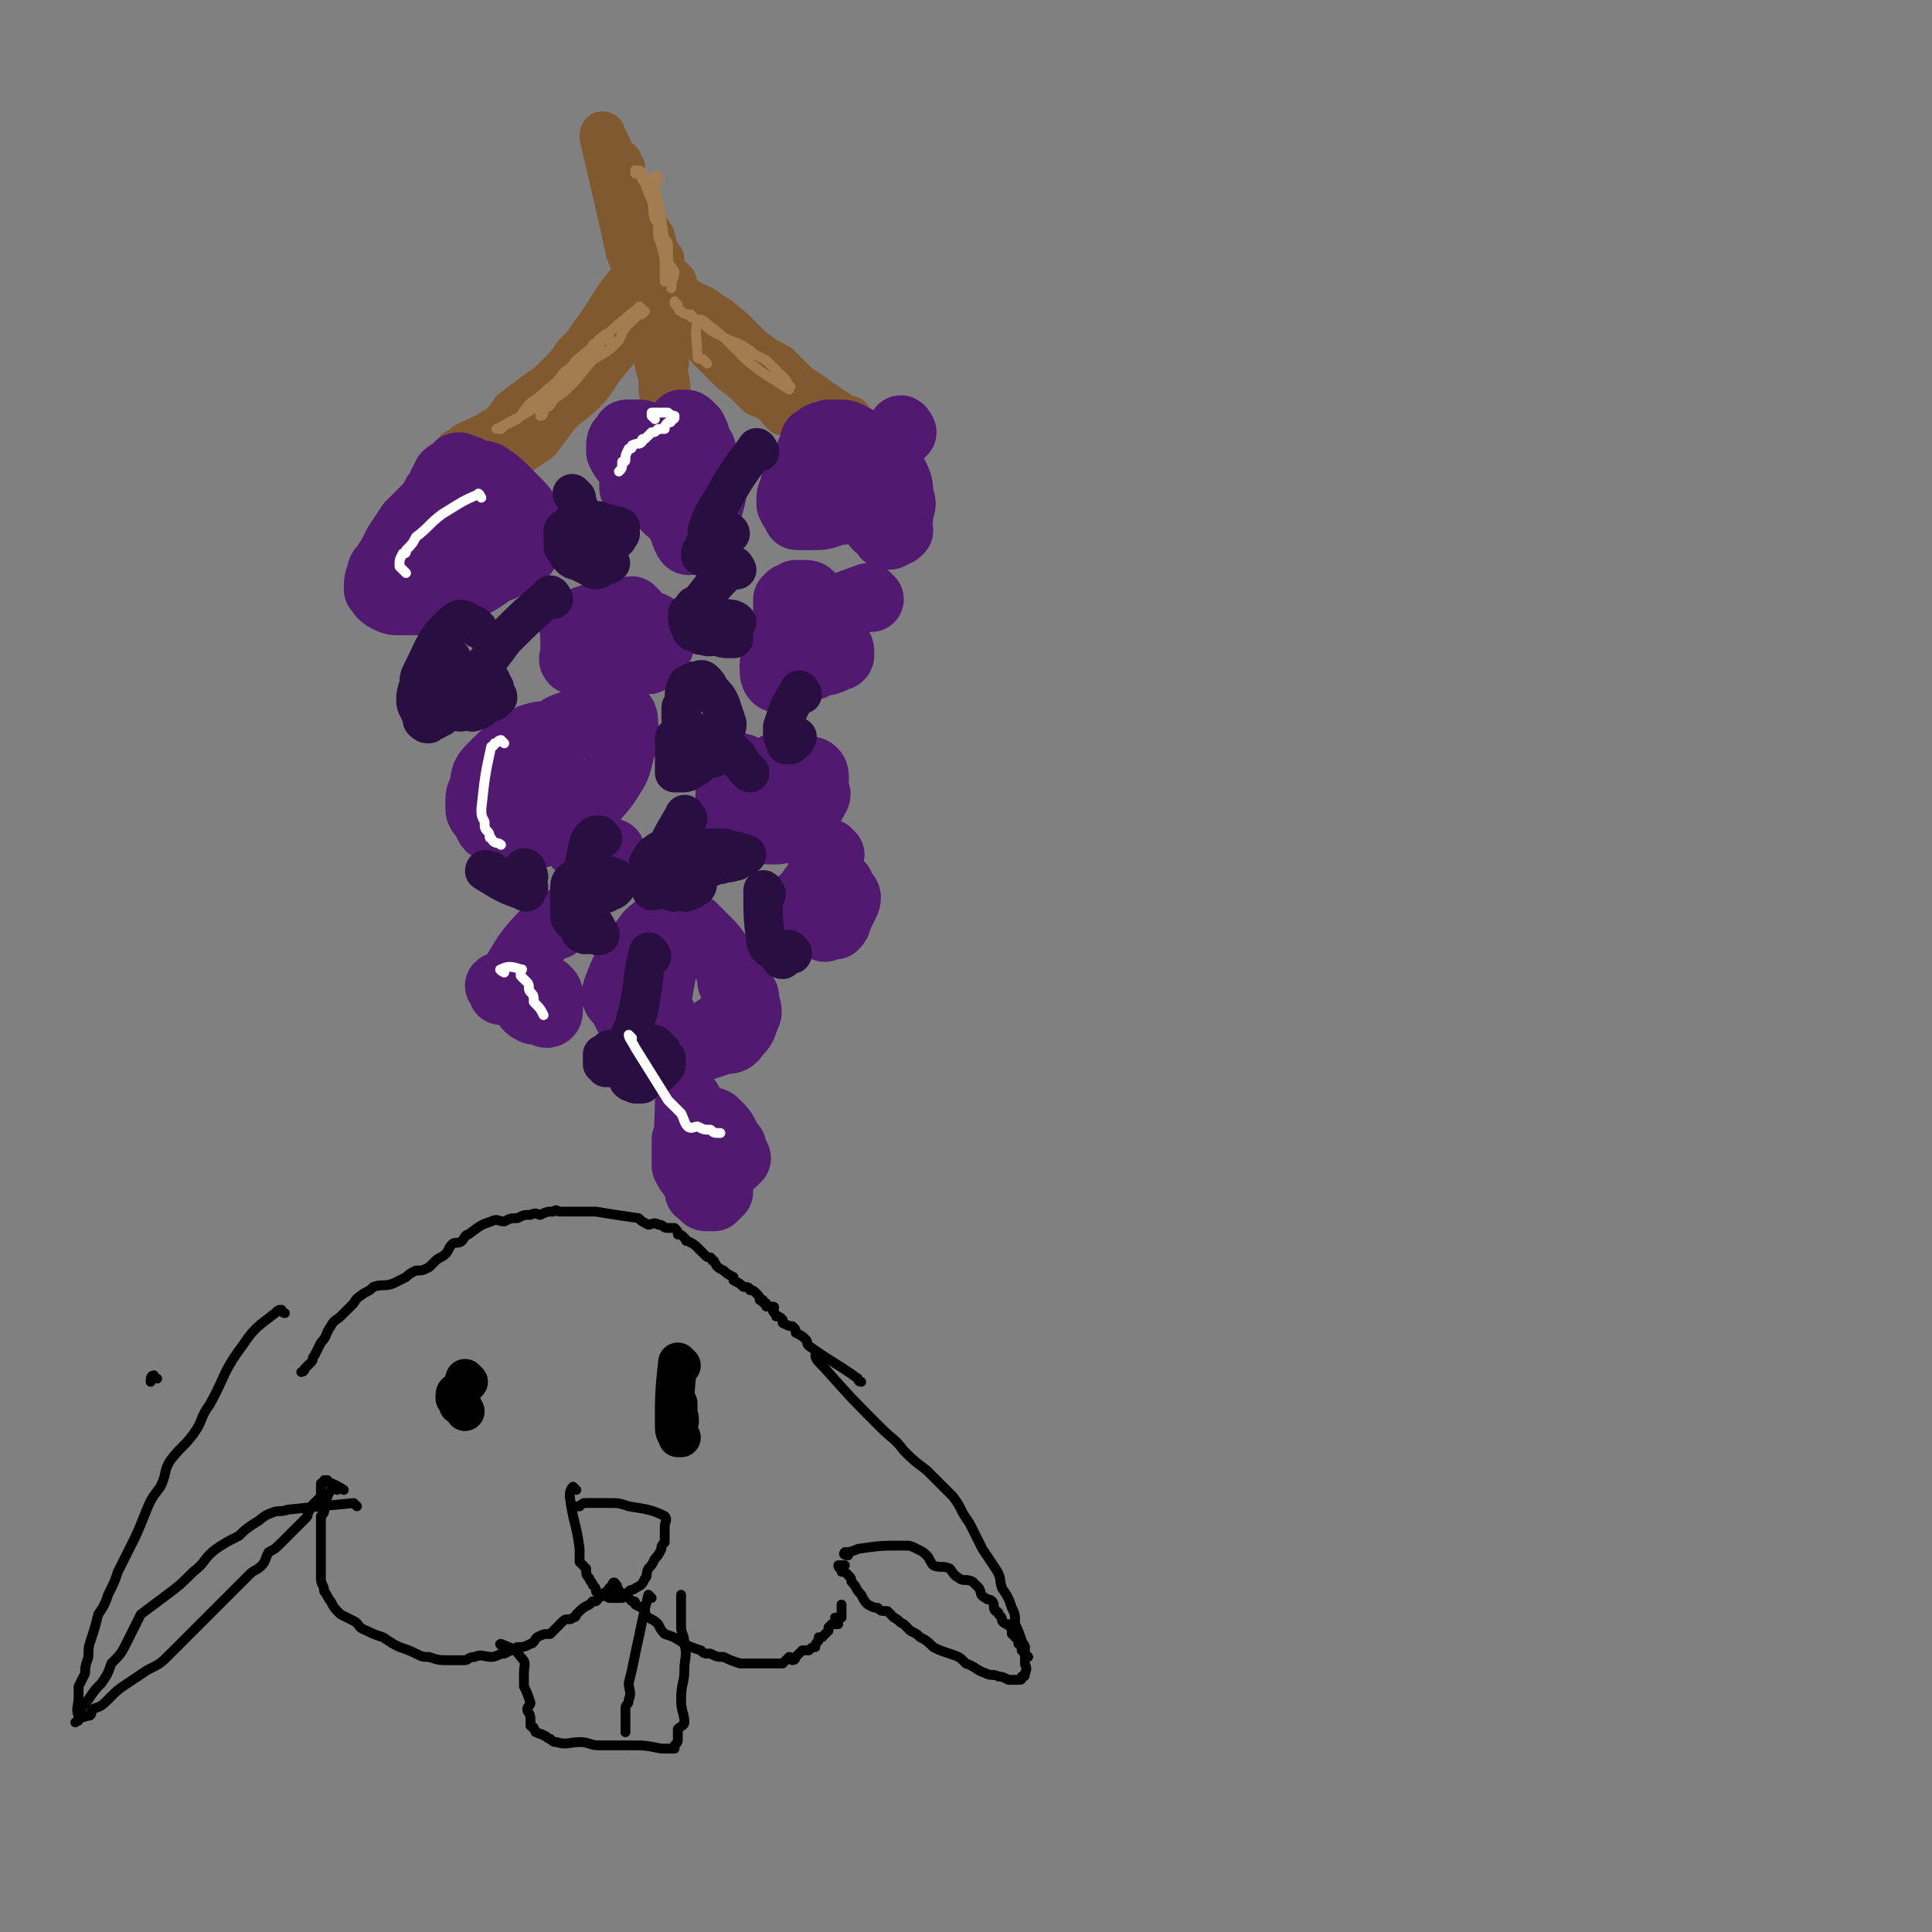 <svg viewBox='0 0 590 590' version='1.1' xmlns='http://www.w3.org/2000/svg' xmlns:xlink='http://www.w3.org/1999/xlink'><rect x="0" y="0" width="590" height="590" fill="#808080" stroke="none"/><g fill='none' stroke='#81592F' stroke-width='12' stroke-linecap='round' stroke-linejoin='round'><path d='M193,86c0,-1 -1,-2 -1,-1 -6,7 -6,9 -12,17 -2,3 -2,3 -5,6 -2,3 -2,3 -5,6 -3,3 -3,3 -6,5 -4,3 -4,3 -8,6 -2,3 -2,3 -5,6 -3,2 -3,1 -5,3 -2,2 -1,2 -3,3 -1,1 -1,1 -2,2 -1,0 -1,0 -2,0 0,0 -1,1 -1,0 0,0 0,-1 1,-2 2,-1 2,-1 3,-2 4,-2 5,-2 8,-4 6,-3 6,-3 11,-7 5,-3 5,-4 10,-8 4,-3 5,-3 9,-6 2,-2 2,-2 5,-4 2,-2 2,-2 4,-4 2,-1 1,-1 3,-3 1,0 1,0 3,-1 0,-1 0,-1 1,-1 0,-1 0,-1 1,-1 0,0 0,0 0,0 0,1 1,1 0,2 0,0 0,0 -1,0 -6,7 -5,7 -11,14 -3,4 -3,5 -6,8 -4,4 -4,3 -8,7 -3,4 -3,4 -6,8 -3,2 -3,2 -6,4 -2,2 -2,2 -5,4 -1,1 0,1 -1,2 -1,1 -3,2 -3,1 0,0 1,-1 2,-3 2,-2 3,-2 4,-4 13,-15 13,-15 26,-31 2,-3 2,-3 5,-6 0,-1 0,-1 1,-2 1,0 1,0 1,-1 2,-1 2,0 3,-1 1,-1 0,-1 1,-2 1,0 1,0 3,-1 0,0 0,-1 1,-1 0,-1 0,-1 1,-1 0,-1 0,-1 0,-2 1,0 1,0 2,0 0,0 -1,-1 -1,-1 0,-1 0,-1 0,-1 0,0 0,1 0,1 0,1 0,1 0,2 0,0 0,0 0,1 0,0 1,0 1,1 0,1 0,1 0,2 1,2 1,2 2,4 0,3 0,3 1,7 0,4 0,4 0,9 1,5 1,5 1,11 1,4 0,4 0,8 0,4 1,4 1,7 0,2 0,2 0,5 0,2 0,2 0,4 0,1 0,1 0,2 0,1 0,1 0,1 0,0 0,1 0,1 0,-2 1,-3 0,-5 -1,-4 -2,-4 -2,-8 -1,-5 -1,-6 -1,-11 -1,-6 0,-6 -1,-12 0,-5 0,-5 -1,-9 0,-3 0,-3 -1,-5 0,-2 -1,-2 -1,-3 -1,-2 0,-2 -1,-4 0,-1 0,-2 0,-2 0,0 0,1 0,1 1,4 1,4 2,7 1,4 0,4 1,8 1,4 2,4 3,9 1,4 0,4 1,8 0,3 0,3 1,6 1,3 1,3 1,5 1,2 0,2 0,4 1,2 1,2 2,4 0,0 -1,0 -1,0 0,1 0,2 0,1 0,0 0,-1 0,-1 0,-7 0,-7 0,-14 -1,-5 -1,-5 -2,-10 0,-5 0,-6 -1,-11 0,-3 0,-3 -1,-6 -1,-2 -1,-2 -1,-5 0,-1 0,-1 -1,-3 0,-2 0,-2 -1,-3 0,-1 -1,-1 -1,-3 0,0 0,0 0,0 0,-1 0,-1 0,-2 0,0 0,0 0,-1 0,-1 0,-1 -1,-1 0,-2 -1,-2 -1,-3 0,-2 1,-2 0,-4 0,-2 -1,-2 -1,-5 -1,-3 -1,-3 -2,-5 0,-1 1,-2 0,-3 0,-1 -1,-1 -1,-2 0,-2 0,-2 0,-3 0,-1 0,-1 -1,-2 0,0 0,0 0,0 0,-1 0,-1 0,-1 0,-1 0,-1 0,-1 0,0 0,1 0,1 0,1 0,1 0,2 0,2 0,2 0,4 1,4 2,4 3,8 1,4 0,4 1,9 1,5 1,5 2,10 1,4 2,4 3,7 0,3 0,3 0,5 1,2 1,2 2,4 0,0 1,1 1,1 1,0 0,0 0,-1 0,-4 0,-4 -1,-7 0,-5 0,-5 -1,-9 -1,-6 -1,-6 -3,-12 -1,-5 -1,-5 -3,-10 -1,-4 -1,-5 -3,-9 -1,-4 -1,-4 -2,-8 -1,-2 -2,-2 -2,-5 -2,-2 -1,-2 -2,-5 -1,-2 -1,-2 -2,-4 0,-1 -1,-1 -1,-1 -1,0 -1,1 -1,2 4,17 4,17 8,35 2,5 2,5 3,10 0,1 0,1 0,2 1,2 1,2 2,3 0,1 0,1 0,1 1,0 1,1 2,0 0,-3 0,-4 -1,-7 0,-4 0,-4 -1,-8 -1,-4 -1,-4 -1,-8 -1,-3 -1,-3 -2,-7 0,-2 0,-3 -1,-5 0,-3 -1,-3 -1,-5 0,-1 0,-1 0,-2 -1,-1 -1,-2 -1,-2 0,0 0,1 0,2 1,1 1,1 1,2 1,3 2,3 3,5 1,3 1,3 2,7 2,4 2,4 4,7 1,4 1,4 3,7 0,2 -1,2 0,4 1,1 2,1 3,2 1,1 1,1 1,3 0,0 0,1 0,1 1,1 1,2 2,2 0,0 0,-1 -1,-2 0,0 -1,0 -1,0 0,0 0,1 0,1 1,0 1,0 2,0 1,1 1,1 3,2 2,1 3,1 5,3 4,2 3,2 7,5 3,3 3,3 6,6 4,3 4,3 8,5 3,3 3,3 6,6 3,2 3,2 6,4 2,2 2,1 4,3 2,1 2,1 3,2 1,1 1,1 2,2 0,0 1,-1 1,-1 0,1 0,2 -1,2 0,0 0,-1 -1,-2 -2,-1 -2,0 -4,-1 -5,-3 -5,-3 -9,-7 -5,-3 -5,-2 -10,-6 -6,-4 -5,-4 -11,-8 -3,-3 -4,-2 -7,-5 -3,-2 -3,-2 -5,-4 -2,-1 -2,-1 -4,-2 -2,-1 -2,-1 -4,-1 0,0 0,-1 -1,-1 0,0 0,0 0,0 8,9 8,10 17,19 3,3 3,3 7,6 2,2 2,2 4,4 2,1 3,1 4,2 2,1 2,2 3,3 0,0 0,0 1,1 0,0 0,0 1,0 1,0 2,1 1,0 -1,-1 -2,-2 -4,-4 -3,-3 -3,-3 -6,-6 -3,-3 -3,-3 -6,-6 -3,-3 -2,-3 -5,-6 -2,-2 -2,-2 -3,-4 -2,-1 -2,-2 -3,-3 -1,-1 -1,-1 -2,-2 -1,0 -1,-1 -2,-1 0,0 0,0 0,0 0,0 1,0 2,0 4,4 3,4 7,8 4,4 4,3 8,7 3,3 3,4 6,6 4,3 4,2 8,4 2,2 2,2 5,4 2,1 2,1 4,2 1,2 2,2 3,3 1,0 0,0 1,1 0,0 1,0 1,0 1,1 0,1 0,1 0,1 0,2 0,2 1,0 1,-1 1,-1 '/></g>
<g fill='none' stroke='#511970' stroke-width='20' stroke-linecap='round' stroke-linejoin='round'><path d='M144,161c0,0 -1,-1 -1,-1 -5,0 -8,-2 -10,0 -2,2 0,5 1,9 0,1 0,2 1,3 2,1 2,1 5,2 2,1 2,1 4,1 3,0 3,0 6,-1 3,0 3,-1 5,-2 2,-1 3,0 4,-1 1,-2 2,-2 2,-4 0,-2 0,-2 -1,-3 -2,-2 -2,-2 -4,-4 -3,-2 -3,-3 -6,-5 -2,-1 -2,-1 -4,-3 -2,-1 -2,-1 -4,-2 -1,-1 -1,-1 -2,-1 -1,0 -1,0 -3,1 -1,1 -1,1 -2,1 -2,2 -2,2 -4,3 -3,3 -3,3 -6,6 -2,3 -2,3 -4,6 -2,4 -2,4 -4,7 -1,1 -1,1 -1,2 -1,2 -1,3 -1,5 1,1 1,2 3,3 2,1 2,1 5,1 3,0 3,0 7,0 5,-1 5,0 10,-3 10,-5 10,-6 19,-13 2,-2 2,-3 3,-6 0,-2 0,-2 -1,-5 -1,-2 -1,-2 -3,-4 -2,-2 -2,-2 -4,-4 -2,-2 -2,-2 -5,-4 -2,-1 -2,0 -3,0 -2,-1 -2,-1 -3,-2 -2,0 -2,-1 -3,-1 -1,0 0,1 -1,2 -1,0 -2,0 -3,1 0,1 0,1 -1,2 -1,2 -1,2 -1,3 -1,1 -2,1 -1,2 4,10 4,11 10,19 1,2 2,1 5,1 2,1 1,1 3,1 2,1 2,1 3,0 1,0 0,0 1,-1 0,0 0,0 0,-1 0,-1 0,-1 -1,-3 -2,-1 -2,-1 -4,-2 -2,-2 -2,-2 -5,-4 -1,-1 -2,0 -4,-1 -1,-1 -1,-1 -3,-1 -1,0 -1,0 -2,0 -1,0 -1,0 -2,0 0,0 0,0 0,0 -1,0 -1,0 -1,0 -1,1 0,1 0,3 '/><path d='M204,143c0,0 -1,-1 -1,-1 -4,0 -5,-1 -9,0 -1,1 0,2 -1,4 0,1 0,1 0,1 0,1 0,1 0,2 1,1 1,1 3,1 1,0 1,0 2,0 2,0 2,0 3,0 1,0 1,0 2,0 1,-1 1,-1 2,-2 1,0 1,0 1,-1 1,0 1,0 2,-1 0,-1 -1,-1 -1,-3 0,-1 1,-1 0,-2 0,-1 0,-1 -1,-3 -2,-2 -2,-2 -4,-3 -2,-1 -2,-1 -4,-2 -1,0 -1,-1 -3,-1 -1,0 -1,0 -3,0 -1,0 -1,0 -1,1 -1,1 -2,1 -2,3 0,1 0,1 0,2 1,2 1,2 2,3 2,3 2,3 3,5 2,2 1,2 3,4 2,2 2,2 4,3 2,2 2,2 3,3 2,1 2,1 4,1 1,1 1,2 2,2 1,0 1,-1 3,-1 1,-1 1,-1 2,-2 1,-1 1,-2 2,-4 0,-3 1,-3 1,-6 -1,-4 -1,-4 -3,-7 0,-3 -1,-2 -2,-5 0,-1 0,-1 -1,-3 -1,-1 -1,-1 -1,-1 -1,-1 -1,-1 -2,-1 0,0 -1,0 -1,0 0,1 0,2 0,3 0,4 0,3 -1,7 0,4 -1,4 -1,7 0,3 0,3 1,6 0,3 0,3 0,5 1,2 0,3 1,4 1,3 2,6 3,4 4,-6 8,-11 7,-20 -1,-6 -6,-5 -11,-9 -1,0 -1,0 -1,0 -1,1 -2,1 -2,1 0,1 1,1 2,2 '/><path d='M276,132c0,0 -1,-2 -1,-1 -6,8 -8,9 -12,18 -1,3 1,3 2,6 0,1 0,1 1,3 0,1 0,1 1,2 1,2 2,1 3,3 0,0 0,1 1,1 1,0 1,0 2,-1 1,0 1,0 2,-1 0,0 -1,-1 -1,-1 1,-2 1,-2 1,-5 1,-2 1,-2 0,-5 0,-2 0,-3 -1,-5 -1,-2 -1,-3 -3,-5 -1,-2 -2,-2 -4,-3 -2,-2 -2,-1 -4,-3 -1,-1 -1,-1 -3,-2 -2,-1 -2,-1 -4,-1 -1,0 -1,0 -3,0 -2,1 -2,0 -4,2 -1,0 -1,1 -1,2 -1,2 -1,2 -2,5 -2,2 -2,2 -3,5 -1,2 -1,2 -1,4 -1,1 -1,1 -1,3 0,0 0,0 0,1 1,2 1,2 2,3 0,1 0,1 1,1 2,0 2,0 4,0 3,0 3,0 6,-1 2,-1 2,0 4,-1 1,-2 2,-2 2,-4 2,-2 1,-3 2,-5 0,-2 1,-2 1,-3 0,-2 -1,-2 -1,-3 0,-1 1,-2 0,-3 0,-1 -1,0 -1,-1 0,0 0,0 0,0 0,0 0,0 0,1 1,0 1,0 2,0 '/><path d='M194,187c0,0 -1,-1 -1,-1 -8,1 -10,1 -17,4 -2,1 -1,2 -1,5 0,1 0,1 0,2 0,1 0,1 0,2 1,2 0,2 2,3 1,1 2,1 4,1 3,0 3,0 6,0 2,0 2,1 5,0 2,0 2,-1 4,-1 1,0 1,0 2,0 1,-1 1,-1 2,-3 1,-1 1,-1 2,-2 0,-1 1,-2 1,-3 -1,-1 -1,-1 -2,-2 -2,-2 -2,-1 -4,-2 -2,-1 -2,-1 -4,-1 -3,0 -3,0 -6,1 -2,1 -2,0 -4,1 -2,1 -2,2 -4,3 -2,1 -2,1 -3,2 -1,2 0,2 0,4 -1,1 -2,1 -1,2 5,1 6,1 11,1 2,0 2,0 4,-1 2,-1 2,0 4,-1 1,-1 1,-1 2,-2 1,0 0,-1 0,-2 0,-1 1,-1 0,-3 0,-1 -1,-2 -2,-3 -1,-1 -1,-1 -2,-2 -2,0 -2,0 -3,-1 -1,0 -2,-1 -3,-1 0,0 0,1 0,1 1,1 1,1 1,2 '/><path d='M266,183c0,0 -1,-1 -1,-1 -8,3 -9,3 -16,7 -2,2 -2,3 -3,6 -1,1 -1,1 -1,2 0,1 0,1 0,3 0,1 0,1 0,2 1,0 1,1 2,1 1,0 2,-1 3,-1 2,0 2,1 3,0 1,0 1,0 2,-1 1,0 2,0 2,-1 0,-2 0,-2 -1,-3 -1,-3 -2,-3 -3,-5 -2,-3 -1,-3 -3,-5 -1,-2 -2,-1 -4,-2 -1,-1 -2,-3 -3,-2 -4,10 -8,16 -7,23 1,4 6,0 11,-2 2,0 2,-1 4,-2 1,-2 2,-2 2,-5 1,-2 0,-2 0,-4 0,-2 1,-2 0,-5 0,-2 -1,-2 -3,-3 -1,-2 -1,-2 -2,-3 -1,-1 -1,-1 -3,-1 -1,0 -1,0 -2,0 -1,1 -1,1 -2,1 0,1 -1,1 -1,1 0,1 0,1 0,2 0,1 0,2 0,3 1,3 1,3 3,5 2,4 3,4 5,7 '/><path d='M171,225c0,0 -1,-1 -1,-1 -4,0 -5,0 -8,1 -7,4 -7,4 -12,9 -3,3 -2,3 -3,7 -1,2 -1,2 -1,5 0,2 0,2 2,4 1,3 1,3 4,4 3,2 3,1 6,2 3,0 4,0 7,-1 4,-1 5,-1 9,-4 3,-2 3,-3 7,-6 3,-4 3,-3 6,-8 2,-3 2,-4 3,-8 1,-3 2,-4 1,-7 0,-3 0,-4 -2,-4 -7,-1 -8,0 -15,3 -3,1 -3,1 -5,3 -3,3 -3,3 -5,7 -1,3 -1,3 -2,7 0,3 -1,3 -1,5 0,3 0,3 0,5 0,1 0,1 1,2 1,1 1,1 2,3 1,0 1,1 2,1 1,0 1,0 2,-1 1,0 1,0 2,0 1,-1 1,-1 2,-2 1,-2 1,-2 1,-4 0,-2 0,-2 -1,-3 0,-2 -1,-1 -1,-3 0,-1 0,-2 0,-2 0,0 -1,1 -1,2 0,3 0,3 0,5 1,3 1,3 2,6 1,2 1,2 3,4 1,2 1,3 4,4 2,1 2,1 5,1 2,0 2,0 3,-1 '/><path d='M238,235c0,0 -1,-2 -1,-1 -3,7 -4,8 -6,15 0,2 1,2 2,3 2,2 2,2 3,2 2,0 2,0 4,-1 1,0 1,0 3,-1 1,-1 2,-1 2,-2 -7,-8 -8,-10 -17,-15 -2,-2 -3,-1 -4,1 -2,5 -2,6 -1,12 0,2 1,3 2,4 2,1 3,0 5,0 2,1 2,2 5,2 2,-1 3,-1 5,-2 3,-1 3,-2 5,-4 2,-2 3,-1 4,-4 1,-1 1,-2 0,-3 0,-3 1,-5 -1,-6 -6,-1 -7,1 -14,2 '/><path d='M207,285c0,0 -1,-2 -1,-1 -3,10 -3,11 -5,22 0,2 1,2 2,5 0,1 0,2 1,3 1,2 1,2 2,3 3,1 3,1 6,1 3,0 3,-1 5,-3 3,-2 3,-2 5,-4 2,-3 3,-3 3,-6 0,-3 -1,-3 -2,-6 -1,-4 -1,-4 -3,-7 -2,-3 -2,-3 -4,-5 -2,-2 -2,-2 -4,-4 -2,-1 -2,-1 -5,-1 -2,0 -2,0 -4,0 -2,1 -3,1 -5,3 -6,8 -7,9 -10,17 -1,3 0,3 2,5 1,3 1,3 3,5 2,2 2,2 4,4 2,1 2,1 4,2 3,1 3,1 7,2 3,0 3,0 7,0 3,-1 3,-1 6,-2 2,0 3,0 4,-2 2,-2 2,-2 3,-5 1,-2 1,-2 0,-5 0,-2 0,-2 -1,-3 -1,-2 -1,-1 -3,-3 0,0 0,0 -1,0 '/><path d='M211,337c0,0 -1,-2 -1,-1 0,8 -1,10 1,19 1,1 2,0 4,1 2,0 2,0 5,0 1,0 1,0 2,0 1,-1 1,-1 2,-1 1,0 0,-1 1,-1 0,0 1,0 0,-1 0,-1 -1,-1 -1,-3 -1,-1 -1,-1 -2,-3 -1,-2 -1,-2 -3,-4 -1,-1 -1,-1 -3,-1 -1,0 -2,-1 -3,0 -1,0 0,0 -1,1 0,0 -1,0 -1,1 -1,2 -1,2 -2,4 0,2 0,2 0,4 0,2 0,2 0,4 1,2 1,2 2,3 1,1 1,1 1,2 1,2 1,2 1,3 1,1 1,0 2,1 0,1 0,1 1,1 1,0 1,0 2,0 1,-1 1,-1 2,-2 '/><path d='M170,283c0,0 -1,-2 -1,-1 -7,7 -8,8 -13,17 -1,1 1,2 2,4 1,2 1,2 2,3 1,2 1,2 3,3 1,0 1,-1 2,0 1,0 1,1 2,1 1,0 1,-1 1,-1 0,-1 0,-1 0,-2 0,0 0,0 0,-1 0,-1 1,-1 0,-2 0,-1 0,-1 -1,-2 -2,-1 -2,-2 -4,-2 -2,-1 -2,0 -5,0 -1,0 -1,0 -2,0 -2,1 -3,0 -4,1 0,0 1,1 1,2 '/><path d='M254,261c0,0 -1,-1 -1,-1 -1,0 -1,0 -2,1 -1,9 -1,10 -2,19 0,1 0,1 1,1 0,1 0,2 1,2 1,1 1,1 1,0 2,0 2,0 3,0 1,-1 1,-1 1,-2 1,-2 1,-2 2,-4 0,-1 1,-1 1,-3 0,-1 -1,-1 -2,-3 0,-1 0,-1 -1,-1 -3,-1 -3,-1 -6,0 -1,0 -1,1 -2,1 -1,1 -1,2 -2,3 0,0 -1,0 -1,1 0,0 0,1 0,1 0,0 0,0 0,0 '/></g>
<g fill='none' stroke='#290F41' stroke-width='12' stroke-linecap='round' stroke-linejoin='round'><path d='M146,192c0,0 -1,-1 -1,-1 -3,-1 -4,-3 -6,-1 -6,5 -6,7 -10,15 -1,2 -1,2 -1,4 -1,3 -1,3 -1,5 0,2 1,2 1,3 1,2 1,2 1,3 1,1 1,1 2,1 0,0 0,0 1,-1 1,0 1,0 2,-1 1,0 1,0 1,-1 1,-2 2,-2 2,-4 0,-2 0,-2 0,-5 1,-2 1,-2 2,-4 0,-1 0,-1 -1,-3 0,-1 0,-1 -1,-2 0,0 0,0 0,0 0,0 -1,0 -1,0 0,1 0,2 0,3 0,1 0,1 0,1 0,1 0,1 0,1 0,1 0,1 0,2 0,0 0,0 0,1 0,1 0,1 0,2 1,0 1,0 2,1 '/><path d='M169,183c0,0 -1,-2 -1,-1 -7,6 -7,6 -14,13 -3,4 -3,4 -6,8 -2,2 -2,1 -4,3 -1,2 -1,3 -1,5 -1,1 -1,1 -2,3 -1,1 -1,1 -1,2 0,1 0,1 0,1 1,1 1,0 1,0 1,0 1,0 2,0 1,0 1,1 2,0 2,0 2,-1 3,-2 1,0 1,0 3,-1 0,0 0,0 1,-1 0,-1 -1,-1 -1,-1 0,-1 0,-1 0,-2 0,0 -1,0 -1,-1 0,0 0,-1 0,-1 -1,0 -1,1 -2,1 0,1 -1,0 -1,0 -1,1 0,2 0,3 0,1 -1,1 -1,1 0,2 1,2 1,3 '/><path d='M176,152c0,0 -2,-2 -1,-1 3,6 3,9 8,15 1,1 2,-1 3,-1 1,0 1,0 2,0 1,-1 1,-1 1,-2 1,0 0,0 0,-1 0,-1 1,-1 0,-1 -1,-1 -1,0 -3,-1 -2,0 -2,-1 -4,-1 -1,0 -1,0 -2,0 -2,0 -2,0 -4,0 0,0 0,0 -1,0 -1,1 0,1 -1,2 -1,0 -1,0 -2,1 0,1 0,1 0,2 0,2 0,2 0,3 1,1 1,2 2,3 1,1 1,1 2,1 2,1 2,1 4,2 1,0 1,1 2,1 1,0 1,-1 2,-1 1,-1 2,0 2,-1 1,0 0,0 0,-1 0,0 0,-1 -1,-1 0,0 -1,0 -1,0 0,1 0,2 0,3 '/><path d='M232,138c0,0 -1,-2 -1,-1 -7,9 -7,10 -13,20 -1,2 -1,2 -2,5 0,2 0,2 -1,5 0,1 -1,1 -1,2 0,1 0,1 1,1 0,0 1,0 1,0 1,0 1,0 2,-1 1,-1 0,-1 1,-2 1,-1 2,-1 2,-2 1,0 0,0 0,-1 1,-1 2,-1 2,-1 0,-1 -2,-1 -2,-1 0,0 1,0 1,0 '/><path d='M225,174c0,0 -1,-2 -1,-1 -6,5 -6,6 -11,12 -1,2 0,2 -1,4 0,1 0,1 0,2 0,1 0,1 0,2 1,0 1,-1 2,-1 1,0 1,0 1,0 1,0 1,1 2,0 0,0 0,0 1,-1 0,-1 0,-1 0,-2 0,-1 0,-1 -1,-2 0,-1 0,-1 -1,-1 -1,-1 -1,-1 -2,-1 -1,0 -1,0 -2,0 -1,1 0,1 -1,2 -1,0 -1,0 -1,1 0,2 0,2 1,4 0,0 0,1 1,1 1,0 1,0 2,0 2,1 2,1 3,0 1,0 1,0 3,-1 1,0 1,0 2,0 1,-1 1,0 1,-1 1,0 2,-1 2,-1 -1,-1 -2,-1 -4,-1 -1,0 0,1 -1,2 -1,0 -2,0 -3,0 -1,0 -1,0 -2,0 0,1 0,1 -1,1 0,1 0,1 0,2 1,0 1,0 1,0 2,1 2,0 3,0 3,1 3,1 5,1 1,0 1,0 1,0 '/><path d='M245,212c0,0 -1,-2 -1,-1 -3,5 -3,5 -5,11 0,3 0,3 1,5 0,1 0,0 1,0 0,0 0,1 1,0 0,0 0,0 1,-1 0,0 0,0 0,0 0,-1 1,-1 0,-1 -2,-1 -4,-2 -4,-1 0,0 2,1 3,2 '/><path d='M229,236c0,0 -1,-1 -1,-1 -3,-3 -2,-4 -5,-6 -5,-3 -5,-3 -11,-5 -1,-1 -1,-1 -2,-1 -1,1 -1,1 -1,2 -1,1 0,1 -1,1 0,1 0,1 -1,2 -1,1 -1,1 -1,2 0,1 0,1 0,2 0,1 0,1 0,2 0,1 0,1 0,2 1,0 1,0 2,0 1,0 2,0 3,-1 2,-1 2,-1 4,-3 2,-1 2,0 4,-1 1,-2 1,-2 1,-5 1,-2 2,-3 2,-5 -1,-3 -1,-3 -2,-6 -1,-2 -1,-2 -3,-4 -1,-2 -1,-2 -2,-3 -1,-1 -1,0 -3,0 0,0 0,0 0,0 -1,1 -1,1 -2,1 0,1 -1,1 -1,3 0,1 0,1 0,1 0,2 0,2 -1,3 0,2 0,2 0,4 1,3 1,4 3,6 1,2 2,1 3,2 1,0 0,1 1,1 1,0 1,0 2,-1 0,0 1,-1 0,-1 0,0 -1,1 -1,0 -1,0 -1,-1 -1,-1 -1,-1 -2,-1 -3,-2 -1,0 0,-1 -1,-1 -1,0 -2,0 -3,0 0,1 0,1 0,1 -1,1 -1,0 -1,1 -1,0 -1,0 -1,1 0,1 1,1 1,2 1,1 1,1 1,1 '/><path d='M210,250c0,0 -1,-2 -1,-1 -4,7 -5,8 -7,15 0,2 2,1 3,1 2,1 2,0 4,0 3,0 3,1 6,0 3,0 3,-1 5,-1 2,-1 2,0 4,-1 1,0 1,0 2,-1 1,0 2,-1 2,-1 -2,-1 -4,-1 -7,-2 -3,0 -3,0 -6,0 -2,0 -2,-1 -5,-1 -2,1 -2,1 -4,2 -1,0 -2,-1 -3,-1 -2,1 -2,1 -3,2 -1,0 0,1 -1,1 0,1 -1,1 -1,2 0,0 1,0 1,1 0,1 0,1 0,2 1,1 1,1 2,2 1,1 1,1 2,2 1,1 1,1 2,1 1,1 1,0 3,0 1,0 1,1 2,0 1,0 1,0 2,-1 1,0 1,-1 1,-1 0,0 -1,0 -1,-1 -1,-1 0,-1 -1,-3 -1,0 -1,0 -2,0 -2,-1 -2,-1 -3,-1 -1,0 -2,0 -3,0 -2,3 -1,3 -3,6 0,1 0,1 -1,1 '/><path d='M234,273c0,0 -1,-2 -1,-1 0,7 0,9 1,16 1,2 2,2 3,3 1,1 1,2 2,2 0,0 0,0 1,-1 0,0 0,0 0,-1 1,0 2,1 2,0 0,0 -1,0 -1,-1 -1,0 -1,0 -1,0 0,0 0,0 -1,0 '/><path d='M184,256c0,0 -1,-1 -1,-1 -1,0 -2,0 -3,2 -2,8 -2,9 -2,17 0,1 0,1 1,1 1,0 1,-1 3,-2 1,0 1,1 1,0 2,0 2,0 3,-1 1,0 1,0 2,-1 0,0 0,0 0,0 0,-1 1,-1 0,-2 0,-1 0,-1 -1,-1 -1,-1 -1,0 -3,-1 -1,0 -1,0 -2,0 -2,0 -2,0 -4,0 -1,1 -2,1 -2,1 -1,1 -2,1 -2,3 0,1 0,1 0,2 0,3 0,3 0,5 0,1 0,1 0,2 1,2 2,2 3,3 0,1 0,2 1,2 1,1 1,0 3,0 1,1 3,1 2,0 -2,-4 -4,-6 -8,-10 -1,0 0,2 -1,3 0,1 0,1 0,1 '/><path d='M151,267c0,0 -1,-1 -1,-1 -1,0 -2,-1 -2,0 5,3 6,4 12,6 1,1 1,0 1,-1 1,0 0,0 0,-1 0,-1 0,-1 0,-1 0,-1 1,-1 0,-2 0,-1 0,-2 -1,-2 0,0 0,1 -1,1 '/><path d='M199,292c0,0 -1,-2 -1,-1 -2,7 -1,8 -3,17 0,2 -1,2 -1,5 -1,2 -1,2 -2,4 0,0 0,0 0,1 0,1 0,1 0,2 0,1 0,1 0,1 0,1 0,2 0,2 0,0 0,-1 0,-2 0,0 1,0 0,0 0,-1 0,0 -1,0 -1,0 -1,0 -2,0 -1,0 -1,0 -2,0 -1,0 -1,-1 -1,0 -1,0 -1,1 -2,1 0,1 0,1 0,1 0,0 0,0 0,1 0,0 0,0 0,1 1,0 1,1 1,1 1,0 1,0 2,0 2,-1 2,0 4,0 1,0 1,0 3,0 2,0 2,0 3,0 1,-1 1,-1 2,-1 1,-1 2,-1 2,-1 1,-1 0,-1 0,-2 0,0 1,-1 1,-1 -1,-1 -1,-1 -2,-2 -1,0 -1,0 -2,1 -2,0 -2,0 -3,1 -2,0 -2,-1 -3,0 -1,0 -1,0 -2,1 0,0 0,0 -1,1 0,0 -1,0 -1,0 0,1 1,1 1,2 1,0 1,0 2,1 0,0 0,1 1,1 1,1 1,0 3,1 1,0 1,1 3,1 1,0 1,-1 2,-2 1,0 0,1 1,1 1,-1 1,-1 2,-2 1,-1 0,-1 0,-2 0,0 1,-1 0,-1 0,0 0,0 -1,0 -1,-1 -1,-1 -2,0 -2,0 -2,0 -3,1 -1,1 -1,1 -2,2 -1,1 -1,1 -2,1 0,1 -1,1 -1,2 0,0 0,1 0,1 1,1 1,0 2,1 1,0 1,0 2,0 '/></g>
<g fill='none' stroke='#FFFFFF' stroke-width='3' stroke-linecap='round' stroke-linejoin='round'><path d='M147,152c0,0 -1,-2 -1,-1 -5,2 -6,3 -11,6 -4,3 -4,4 -8,7 -1,2 -1,2 -3,4 0,1 0,1 -1,1 -1,2 -1,2 -1,3 0,1 0,1 0,1 1,1 1,1 2,2 0,0 -1,-1 -1,-1 '/><path d='M154,227c0,0 -1,-1 -1,-1 -1,0 -1,1 -2,1 0,1 -1,1 -1,1 -2,9 -2,10 -3,19 0,2 0,2 1,4 0,2 0,2 1,3 1,1 0,2 1,2 1,2 2,1 3,2 '/><path d='M154,297c0,0 -2,-1 -1,-1 2,-1 3,-1 6,0 1,0 0,0 0,1 0,0 0,0 0,1 1,1 1,1 2,2 1,1 0,2 1,3 1,1 1,1 1,3 2,2 2,2 3,4 '/><path d='M193,317c0,0 -1,-1 -1,-1 0,1 1,2 2,4 5,8 5,8 10,16 2,2 2,2 4,4 1,2 1,3 2,4 1,1 2,0 3,0 2,1 2,1 4,1 1,1 1,1 3,1 '/><path d='M200,128c0,0 -1,-1 -1,-1 0,0 0,-1 0,-1 0,0 1,0 1,0 1,0 1,0 2,0 0,0 0,0 1,0 1,0 1,0 1,0 1,1 2,1 2,1 0,1 0,1 -1,1 0,1 0,1 -1,1 -1,1 -1,1 -1,2 -1,0 -1,0 -2,0 -1,1 -1,1 -2,1 -1,1 -1,1 -2,2 -1,0 -1,0 -1,1 -1,1 -1,0 -3,1 0,1 0,1 -1,1 -1,2 -1,2 -1,3 0,1 0,1 -1,1 0,2 0,2 -1,3 '/></g>
<g fill='none' stroke='#A37D4F' stroke-width='3' stroke-linecap='round' stroke-linejoin='round'><path d='M196,95c0,-1 -1,-2 -1,-1 -9,7 -9,8 -19,16 -1,1 -1,2 -3,3 -3,3 -2,3 -6,6 -2,2 -2,2 -5,4 -2,2 -2,3 -4,5 -2,1 -2,1 -4,2 -1,1 -1,1 -1,1 -1,0 -2,0 -1,0 6,-4 7,-3 13,-8 3,-2 2,-3 5,-6 2,-3 2,-2 4,-4 2,-2 2,-2 4,-4 2,-1 2,-1 4,-2 1,-1 1,-2 2,-3 1,0 1,0 1,-1 0,0 1,0 1,0 0,-1 0,-1 -1,-1 -1,1 -2,1 -3,3 -1,0 -1,0 -1,1 -2,2 -2,2 -3,5 -2,2 -2,2 -4,5 -2,2 -2,1 -4,3 -1,2 -1,2 -2,3 0,1 -1,1 -2,2 0,1 0,1 -1,1 0,1 0,2 0,2 1,0 1,-1 1,-2 2,-1 2,-1 3,-3 3,-2 3,-2 6,-5 3,-3 3,-4 6,-7 3,-2 4,-2 7,-5 2,-2 1,-2 3,-5 1,-1 1,-1 2,-2 1,-1 1,-1 2,-2 1,0 1,-1 2,-1 0,0 0,0 -1,1 '/><path d='M216,111c0,0 -1,-1 -1,-1 -1,-1 -2,0 -2,-1 0,-5 -1,-7 0,-11 1,-1 2,0 3,1 4,3 4,3 8,7 2,2 2,2 4,4 6,5 7,5 13,9 0,0 0,0 0,0 0,-1 1,-1 0,-1 -1,-2 -1,-2 -2,-3 -2,-2 -2,-2 -4,-4 -1,-1 -1,-1 -3,-2 -2,-1 -2,-1 -3,-2 -3,-2 -3,-2 -6,-3 -2,-1 -2,-1 -4,-2 -2,-1 -2,-1 -4,-3 -2,-1 -2,-1 -3,-2 -1,0 -1,0 -1,-1 -2,0 -2,0 -3,-1 -1,0 0,0 -1,-1 0,0 0,-1 0,-1 -1,0 -1,0 -1,-1 0,0 0,0 0,0 '/><path d='M201,55c0,-1 -1,-2 -1,-1 0,0 0,1 0,3 2,9 2,9 3,19 0,1 0,1 0,3 0,2 0,2 0,3 0,1 0,1 0,1 0,2 0,3 0,3 0,-2 0,-4 0,-7 -1,-4 -1,-4 -2,-7 0,-4 0,-4 -1,-8 0,-2 -1,-2 -1,-5 -1,-2 -1,-2 -1,-4 -1,-1 -1,-1 -2,-2 0,0 0,-1 -1,-1 0,0 -1,0 -1,0 0,0 0,0 0,1 1,0 1,0 1,0 1,1 1,2 2,3 1,3 1,3 2,5 1,3 0,3 1,6 2,3 2,3 3,6 1,1 1,1 1,3 0,1 0,2 0,3 0,2 1,2 2,4 0,2 -1,2 -1,5 '/></g>
<g fill='none' stroke='#000000' stroke-width='3' stroke-linecap='round' stroke-linejoin='round'><path d='M48,421c-1,0 -1,-1 -1,-1 -1,0 -1,1 -1,2 '/><path d='M87,401c-1,0 -1,-1 -1,-1 -1,0 -1,0 -2,1 -5,4 -6,4 -10,10 -6,8 -5,9 -10,18 -3,4 -2,5 -5,9 -3,4 -4,4 -7,8 -2,3 -1,4 -3,8 -3,4 -3,4 -5,9 -2,5 -2,5 -4,9 -2,4 -2,4 -4,8 -1,3 -1,3 -3,7 -1,3 -1,3 -3,6 -1,4 -1,4 -2,7 -1,3 -1,3 -1,6 -1,3 -1,3 -1,5 -1,2 -1,2 -2,4 0,2 0,2 0,3 0,3 -1,4 0,6 1,1 2,0 3,0 1,0 1,-1 1,-2 3,-1 3,-1 5,-3 3,-3 3,-3 6,-5 3,-2 3,-2 6,-4 4,-2 4,-2 7,-5 3,-3 3,-3 5,-5 6,-6 6,-6 11,-11 2,-2 2,-2 4,-4 2,-2 2,-2 4,-4 2,-2 2,-1 4,-3 1,-1 1,-2 2,-4 2,-1 2,-1 4,-3 1,-1 1,-1 2,-2 2,-2 2,-2 3,-3 1,-1 1,-1 2,-2 1,-1 1,-1 1,-2 1,-1 0,-1 1,-2 1,-1 1,-1 2,-2 0,0 0,0 1,-1 0,0 0,0 0,-1 0,-1 0,-1 0,-1 0,-1 0,-1 0,-2 1,0 1,0 2,-1 0,0 -1,0 -1,0 2,1 3,1 6,3 '/><path d='M103,455c0,0 -1,-1 -1,-1 -2,2 -2,3 -3,7 0,1 0,1 -1,2 0,0 0,0 0,1 0,0 0,0 0,1 0,1 0,1 0,2 0,1 0,1 0,2 0,2 0,2 0,4 0,2 0,2 0,4 0,2 0,2 0,5 0,2 1,2 1,4 1,1 1,2 2,3 1,2 1,2 3,4 2,1 2,1 4,2 2,1 1,2 4,3 2,1 2,1 5,2 3,2 3,2 5,3 3,1 3,1 5,2 2,1 2,1 4,1 3,1 3,1 6,1 2,0 2,0 5,0 1,0 1,-1 3,-1 2,-1 3,0 5,0 2,0 2,-1 4,-1 2,-1 2,-1 4,-2 2,0 2,0 4,-1 1,0 1,-1 2,-2 2,-1 2,-1 4,-1 1,-1 1,-1 2,-2 1,-1 1,-1 2,-2 1,-1 2,0 3,-1 1,0 1,-1 1,-1 2,-2 2,-2 4,-3 1,-1 1,-1 1,-1 1,0 1,0 1,0 1,-1 1,-1 1,-2 1,0 1,0 1,0 1,-1 1,-1 2,-1 0,-1 0,-1 0,-1 1,-1 1,0 1,0 1,0 0,-1 0,-1 0,-1 1,-1 1,0 1,0 0,1 0,1 1,1 1,0 1,1 1,0 0,1 0,1 1,1 1,0 2,0 1,1 1,1 2,2 1,0 1,0 1,1 2,1 2,1 3,2 0,1 0,1 1,2 2,1 2,1 3,2 1,2 1,2 2,3 3,1 3,1 6,3 2,1 2,1 5,2 1,1 1,1 3,1 2,1 2,1 4,1 2,1 2,1 5,2 1,0 1,0 3,0 1,0 1,0 3,0 2,0 2,0 3,0 1,0 1,0 2,0 1,0 1,0 2,0 1,-1 1,-1 2,-2 1,0 1,1 1,1 1,0 1,-1 1,-1 1,-1 1,-1 2,-2 0,0 0,0 1,0 1,0 1,0 1,0 1,-1 1,-1 2,-1 0,-1 0,-1 1,-2 0,0 0,-1 0,-1 1,0 1,0 1,0 1,-1 1,-1 2,-2 0,0 0,0 0,-1 1,-1 1,-1 1,-1 1,0 1,0 2,0 0,-1 -1,-1 -1,-2 1,0 1,0 2,0 0,-1 0,-1 0,-1 0,-2 0,-2 0,-3 '/><path d='M250,415c0,0 -1,-1 -1,-1 0,1 1,2 3,4 8,9 8,9 17,18 4,4 4,3 7,7 3,3 3,3 7,6 4,4 4,4 8,8 3,4 2,4 5,8 2,4 2,4 4,8 2,3 2,3 4,6 2,3 1,3 2,6 2,3 2,3 3,6 1,2 1,2 1,5 1,2 1,2 2,5 0,1 1,1 1,2 0,1 0,2 0,3 0,1 0,1 0,2 0,1 1,1 0,3 0,1 0,1 -1,1 0,1 0,1 -1,1 -1,0 -1,0 -3,0 0,0 0,0 0,0 -2,-1 -2,-1 -3,-1 -2,-1 -2,0 -4,-1 -3,-1 -3,-2 -6,-3 -2,-2 -2,-2 -5,-3 -3,-1 -3,-1 -5,-2 -2,-2 -2,-2 -4,-3 -1,-1 -1,-1 -3,-2 -1,-1 -1,-1 -2,-2 -2,-1 -1,-1 -3,-2 -1,-1 -1,-1 -2,-2 -2,0 -2,0 -3,-1 -1,0 -1,0 -3,-1 -1,-1 -1,-1 -2,-3 -2,-2 -1,-2 -3,-4 0,-1 0,-1 -1,-2 -1,-1 -1,-1 -2,-1 0,-1 -1,-1 -1,-2 0,0 1,0 2,0 '/><path d='M263,422c0,0 -1,0 -1,-1 -7,-5 -8,-5 -15,-10 -1,-1 0,-1 -1,-2 -1,-1 -1,-1 -3,-2 0,-1 0,-1 -1,-2 -1,0 -1,0 -3,-1 0,0 0,-1 0,-1 -1,-1 -1,-1 -2,-1 0,-1 -1,-1 -1,-2 0,0 1,-1 0,-1 0,0 -1,0 -2,0 0,0 0,-1 0,-1 -1,0 -1,0 -1,-1 0,0 0,0 -1,0 0,-1 0,-1 -1,-2 -1,-1 -1,-1 -2,-1 0,-1 -1,-1 -2,-1 -1,-1 -1,-1 -3,-2 0,0 0,0 0,-1 -2,-1 -2,-1 -3,-2 -2,-1 -2,-1 -3,-3 -1,0 0,0 -1,-1 -1,0 -1,0 -2,-1 -1,-1 -1,-1 -2,-2 -1,-1 -1,-1 -3,-2 -1,0 0,0 -1,-1 -1,-1 -1,-1 -2,-1 0,-1 0,-1 -1,-2 -1,0 -1,0 -2,0 -2,0 -1,-1 -3,-1 -1,-1 -2,0 -3,0 -2,-1 -2,-1 -3,-2 -7,-1 -7,-1 -13,-2 -1,0 -1,0 -2,0 -2,0 -2,0 -4,0 -1,0 -1,0 -2,0 -2,0 -2,0 -3,0 -1,0 -1,-1 -2,0 -2,0 -2,0 -4,1 -1,0 -1,-1 -3,0 -2,0 -2,0 -4,1 -2,0 -2,0 -4,1 -2,0 -2,-1 -4,0 -3,1 -3,1 -7,4 -1,0 -1,1 -2,2 -1,1 -2,0 -3,1 -1,1 -1,2 -2,3 -1,1 -2,1 -3,2 -1,1 -1,1 -2,2 -2,1 -2,1 -4,1 -2,1 -2,1 -3,2 -2,1 -2,1 -4,2 -3,1 -3,0 -6,1 -1,1 -1,1 -3,2 -1,1 -2,1 -3,3 -2,2 -2,2 -4,4 -1,1 -2,1 -3,3 -2,3 -1,3 -3,5 -1,2 -1,2 -2,4 -1,1 0,1 -1,2 -1,1 -1,1 -2,2 0,1 -1,1 -1,1 '/></g>
<g fill='none' stroke='#000000' stroke-width='12' stroke-linecap='round' stroke-linejoin='round'><path d='M143,422c0,0 -1,-1 -1,-1 -1,3 -1,5 -2,8 0,0 0,-1 0,-2 0,0 0,0 0,-1 0,0 0,0 0,0 0,-1 -1,-1 -1,0 0,0 0,0 0,1 2,2 2,2 3,4 '/><path d='M208,417c0,0 -1,-1 -1,-1 -1,9 -1,10 -1,20 0,2 1,2 2,3 0,0 -1,0 -1,0 0,0 0,-1 0,-2 0,0 0,0 0,-1 0,-1 0,-1 0,-1 0,-1 1,-1 0,-1 0,-1 -1,-1 -1,-2 0,0 0,0 0,-1 0,0 0,0 0,0 0,-1 0,-2 0,-2 0,1 0,1 0,2 0,1 0,1 0,2 0,0 0,0 0,0 0,1 0,1 0,1 1,0 1,0 1,0 1,-1 0,-1 0,-2 0,0 0,0 0,-1 0,0 0,0 0,0 0,-1 0,-1 0,-2 0,0 0,-1 0,0 0,0 0,1 0,1 0,1 0,1 0,1 '/></g>
<g fill='none' stroke='#000000' stroke-width='3' stroke-linecap='round' stroke-linejoin='round'><path d='M176,455c0,0 -1,-1 -1,-1 -1,1 -1,2 -1,3 1,8 2,8 3,16 0,2 0,2 0,4 1,1 1,1 2,2 0,2 0,2 1,3 0,1 1,1 1,2 1,1 1,1 1,2 1,1 1,1 2,1 1,1 1,0 2,1 1,0 1,0 1,0 2,0 2,0 3,0 1,-1 1,-1 2,-2 1,-1 1,0 2,-1 2,-1 2,-1 3,-3 1,-1 0,-1 1,-3 1,-1 1,-1 2,-3 1,-1 1,-1 2,-3 0,-1 0,-1 1,-2 0,-1 0,-1 0,-3 0,-1 0,-1 0,-2 0,-1 1,-2 0,-3 -4,-2 -5,-2 -11,-3 -3,-1 -3,-1 -6,-1 -2,0 -2,0 -4,0 -2,0 -2,0 -3,0 -1,0 -1,0 -2,1 -1,0 -1,0 -1,0 '/><path d='M154,503c0,0 -2,-1 -1,-1 2,1 4,1 6,4 2,2 1,2 1,5 0,2 0,2 0,4 1,2 1,2 2,5 0,1 -1,1 -1,2 0,1 1,1 1,3 0,1 0,1 0,2 1,1 1,0 1,1 1,1 0,1 1,1 1,1 1,0 2,1 1,0 1,1 2,1 1,1 1,1 2,1 3,1 4,0 7,0 3,0 3,1 6,1 3,0 3,0 5,0 2,0 2,0 4,0 5,0 5,0 10,1 1,0 1,0 1,0 1,0 1,0 2,0 0,0 0,0 1,0 0,0 0,-1 0,-1 1,-1 1,-1 1,-2 0,-1 0,-1 0,-3 1,-1 2,-1 2,-2 0,-3 -1,-3 -1,-7 0,-5 1,-5 1,-9 0,-4 1,-4 0,-8 0,-3 -1,-3 -1,-5 0,-2 0,-2 0,-4 0,-2 0,-2 0,-3 0,-2 0,-2 0,-3 0,0 0,1 0,1 '/><path d='M199,488c0,0 -1,-1 -1,-1 -2,8 -2,9 -4,18 -1,5 -1,5 -2,9 0,2 1,3 0,5 0,2 -1,1 -1,3 0,1 0,1 0,2 0,1 0,1 0,2 0,1 0,1 0,3 '/><path d='M109,460c0,0 -1,-1 -1,-1 -10,1 -10,1 -20,2 -3,1 -3,0 -5,1 -3,1 -3,2 -5,3 -3,2 -3,2 -5,4 -4,2 -4,2 -7,4 -4,3 -3,4 -7,7 -4,4 -4,4 -8,7 -4,3 -4,3 -8,6 -2,4 -2,4 -4,8 -2,4 -2,4 -5,7 -1,3 -1,3 -3,6 -2,2 -2,2 -4,5 -1,1 -1,1 -2,2 0,1 0,1 -1,3 0,0 0,0 0,1 0,1 0,0 -1,1 '/><path d='M259,475c0,0 -2,0 -1,-1 1,0 2,0 4,-1 7,-1 7,-1 14,-1 2,0 2,0 4,1 2,1 2,1 3,2 1,1 1,2 2,3 2,1 3,0 5,1 1,1 1,2 3,3 1,1 2,0 4,1 1,1 1,1 2,2 1,2 0,2 2,3 1,1 1,0 2,1 1,1 0,2 1,3 0,0 1,0 1,1 1,1 1,1 1,2 1,1 1,1 2,1 0,1 1,1 1,1 0,1 0,1 0,2 1,1 1,0 1,1 1,0 0,0 0,0 1,1 1,1 2,1 0,0 -1,1 -1,1 1,1 1,0 2,1 0,0 -1,1 -1,1 1,1 1,1 2,2 0,0 0,0 0,0 '/></g>
</svg>